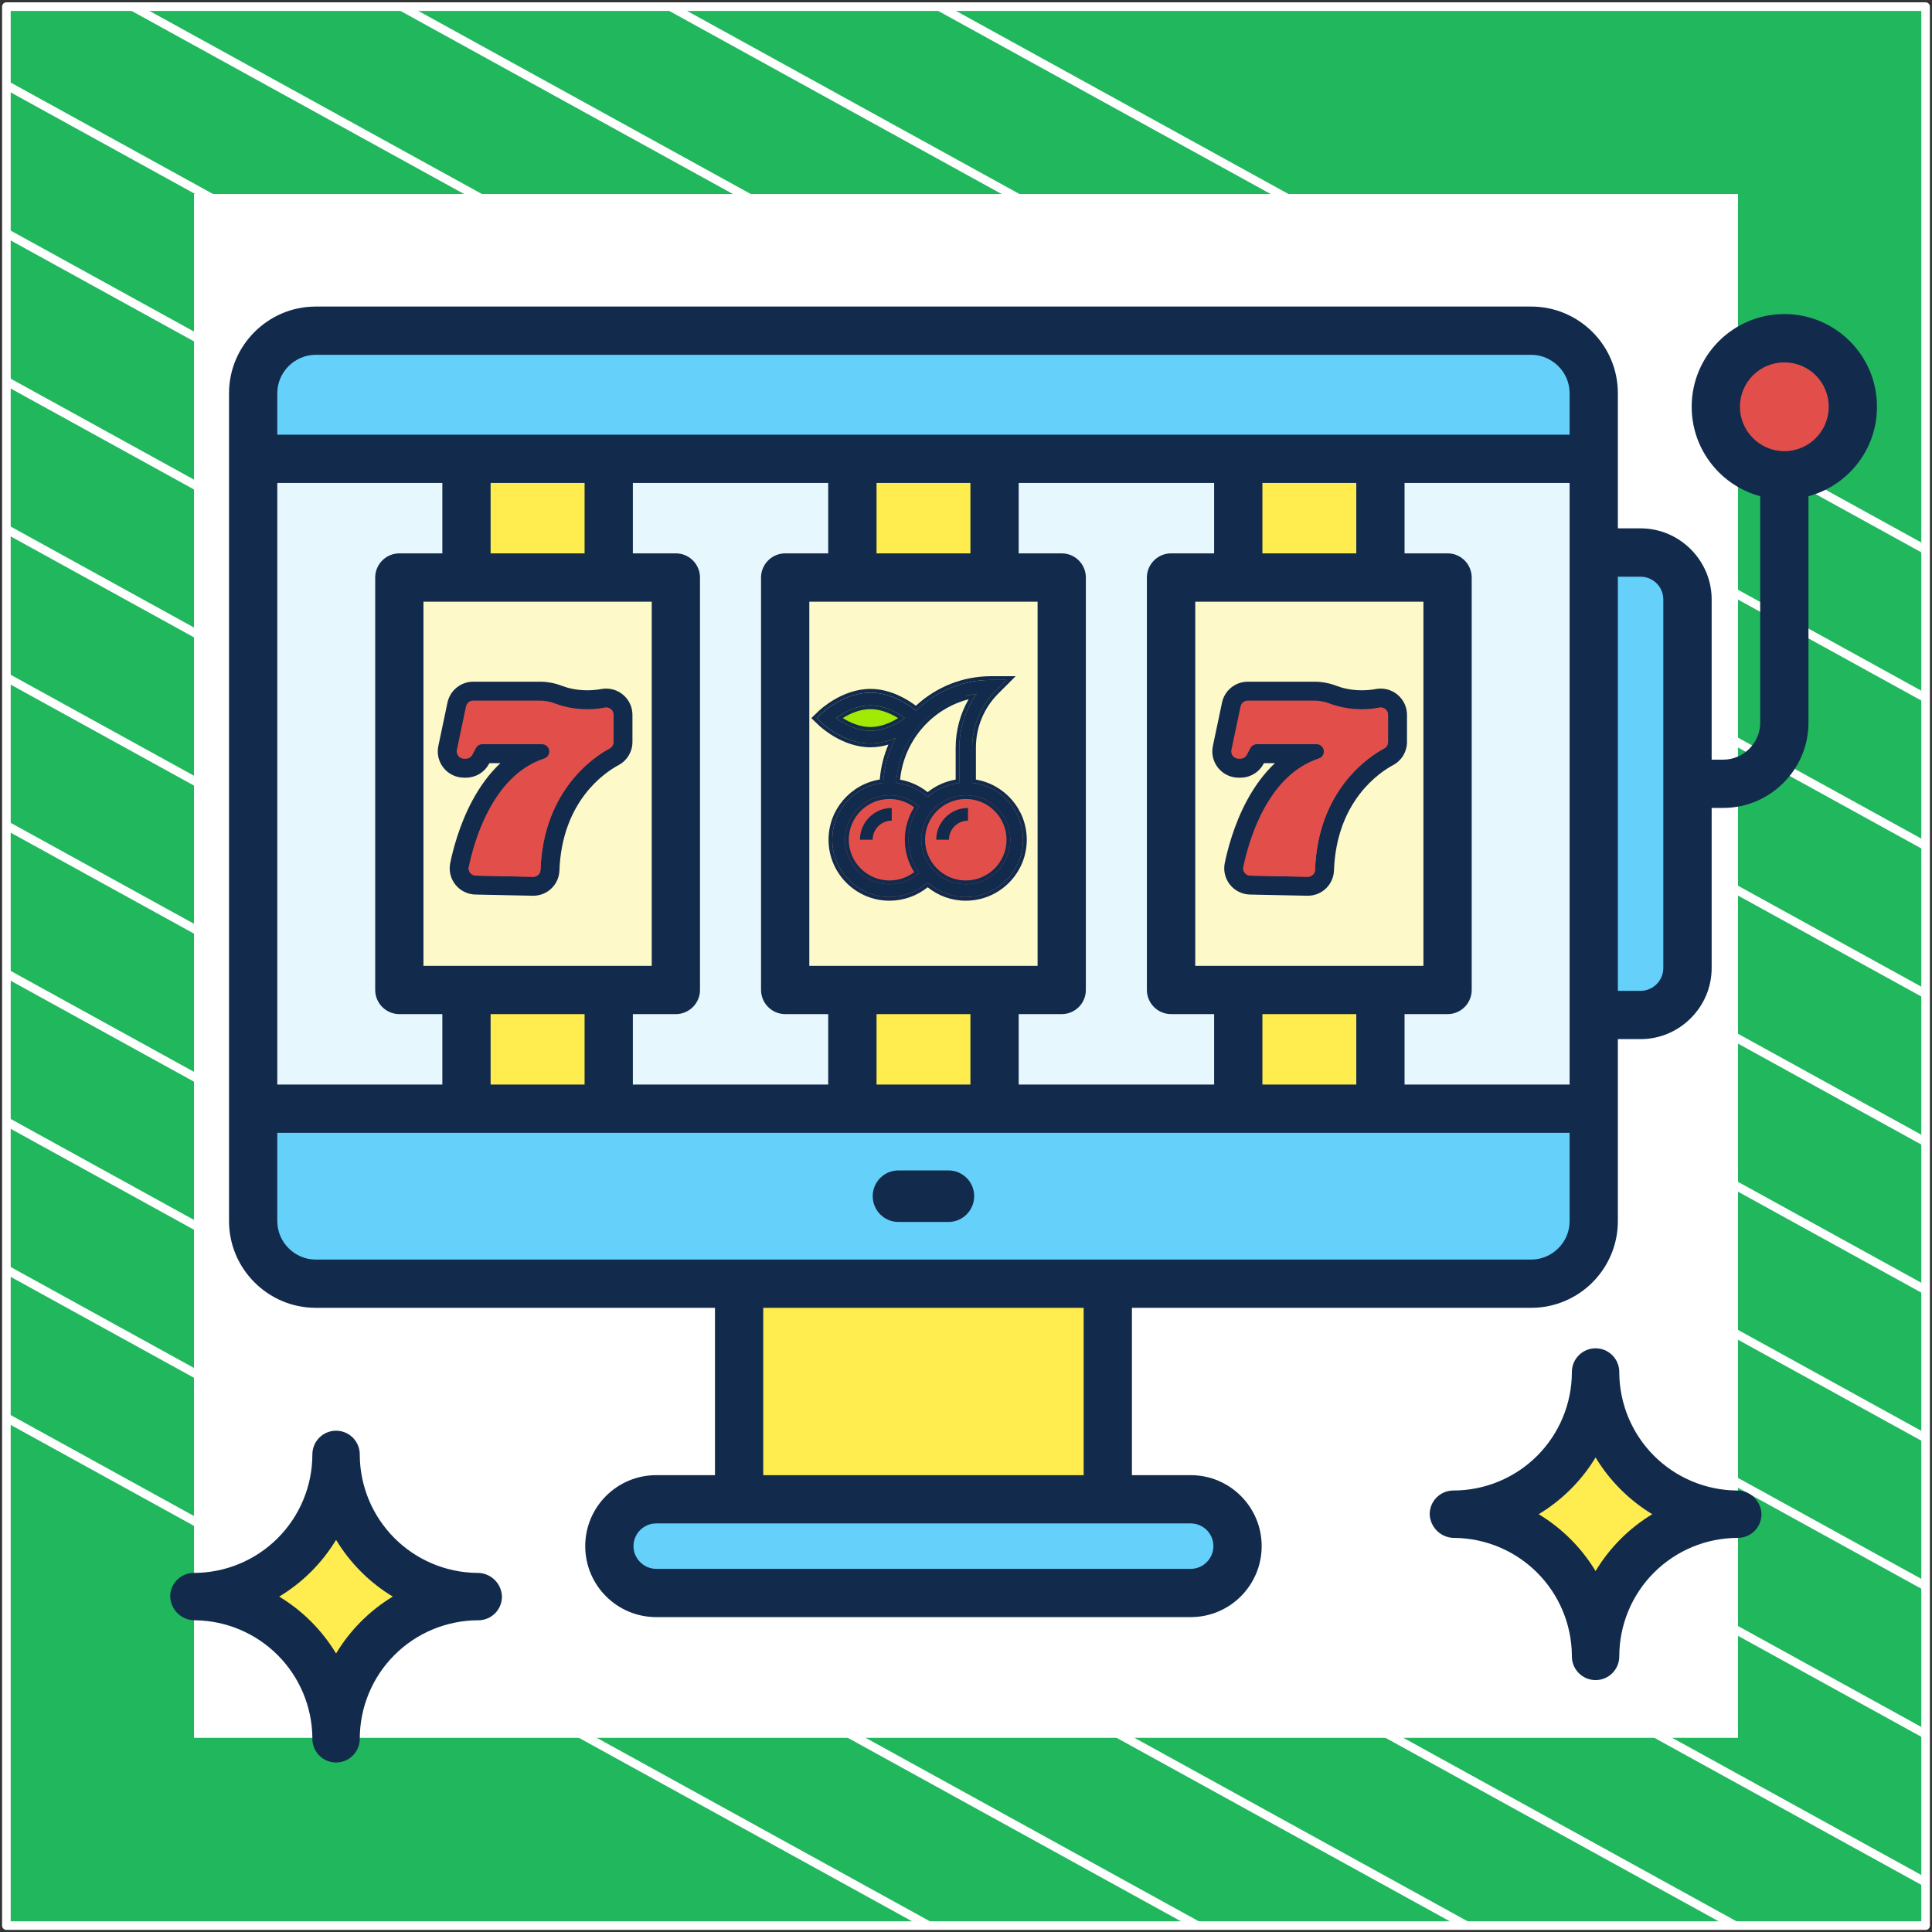 <?xml version="1.0" encoding="UTF-8"?> <svg xmlns="http://www.w3.org/2000/svg" width="302" height="302" viewBox="0 0 302 302" fill="none"><rect x="0" y="0" width="302" height="302" fill="#333333" stroke="none"/><path d="M301 1.038H1V301H301V1.038Z" fill="#20B75D" stroke="white" stroke-width="1.346" stroke-linejoin="round"></path><mask id="mask0_104_3450" style="mask-type:luminance" maskUnits="userSpaceOnUse" x="1" y="1" width="300" height="300"><path d="M301 1H1V300.962H301V1Z" fill="white"></path></mask><g mask="url(#mask0_104_3450)"><path d="M-285.023 64.085L219.795 342.086" stroke="white" stroke-width="1.346" stroke-miterlimit="10"></path><path d="M-263.954 52.544L240.933 330.581" stroke="white" stroke-width="1.346" stroke-miterlimit="10"></path><path d="M-242.819 41.04L261.999 319.04" stroke="white" stroke-width="1.346" stroke-miterlimit="10"></path><path d="M-221.682 29.536L283.136 307.536" stroke="white" stroke-width="1.346" stroke-miterlimit="10"></path><path d="M-200.545 18.032L304.273 296.032" stroke="white" stroke-width="1.346" stroke-miterlimit="10"></path><path d="M-179.41 6.528L325.408 284.528" stroke="white" stroke-width="1.346" stroke-miterlimit="10"></path><path d="M-158.273 -5.013L346.545 273.024" stroke="white" stroke-width="1.346" stroke-miterlimit="10"></path><path d="M-137.205 -16.517L367.613 261.483" stroke="white" stroke-width="1.346" stroke-miterlimit="10"></path><path d="M-116.068 -28.021L388.749 249.979" stroke="white" stroke-width="1.346" stroke-miterlimit="10"></path><path d="M-94.932 -39.525L409.886 238.475" stroke="white" stroke-width="1.346" stroke-miterlimit="10"></path><path d="M-73.796 -51.029L431.023 226.971" stroke="white" stroke-width="1.346" stroke-miterlimit="10"></path><path d="M-52.659 -62.533L452.159 215.467" stroke="white" stroke-width="1.346" stroke-miterlimit="10"></path><path d="M-31.591 -74.075L473.227 203.963" stroke="white" stroke-width="1.346" stroke-miterlimit="10"></path><path d="M-10.454 -85.579L494.364 192.422" stroke="white" stroke-width="1.346" stroke-miterlimit="10"></path></g><path d="M271 31H31V270.975H271V31Z" fill="white" stroke="white" stroke-width="1.346" stroke-miterlimit="10"></path><path fill-rule="evenodd" clip-rule="evenodd" d="M246.678 86.37H256.447C260.483 86.37 263.777 89.665 263.777 93.701V151.319C263.777 155.355 260.483 158.65 256.447 158.65H246.678V86.37Z" fill="#65D1FB"></path><path fill-rule="evenodd" clip-rule="evenodd" d="M278.924 74.29C284.815 74.29 289.635 69.484 289.635 63.58C289.635 57.675 284.815 52.869 278.924 52.869C273.02 52.869 268.213 57.675 268.213 63.58C268.213 69.484 273.02 74.29 278.924 74.29Z" fill="#E24F4B"></path><path fill-rule="evenodd" clip-rule="evenodd" d="M115.539 196.815H173.172V238.203H115.539V196.815Z" fill="#FFEC4E"></path><path fill-rule="evenodd" clip-rule="evenodd" d="M49.349 51.7H239.361C244.724 51.7 249.131 56.092 249.131 61.469V71.723L244.211 123.551L249.131 173.297V190.882C249.131 196.258 244.724 200.652 239.361 200.652H49.349C43.972 200.652 39.58 196.259 39.58 190.882V173.297L44.486 123.551L39.58 71.723V61.469C39.58 56.092 43.972 51.7 49.349 51.7Z" fill="#65D1FB"></path><path fill-rule="evenodd" clip-rule="evenodd" d="M39.58 71.723H249.131V173.297H39.58V71.723Z" fill="#E6F8FE"></path><path fill-rule="evenodd" clip-rule="evenodd" d="M72.924 71.723H95.144V173.297H72.924V71.723Z" fill="#FFEC4E"></path><path fill-rule="evenodd" clip-rule="evenodd" d="M133.238 71.723H155.458V173.297H133.238V71.723Z" fill="#FFEC4E"></path><path fill-rule="evenodd" clip-rule="evenodd" d="M193.552 71.723H215.786V173.297H193.552V71.723Z" fill="#FFEC4E"></path><path fill-rule="evenodd" clip-rule="evenodd" d="M66.335 90.278H101.733C103.886 90.278 105.641 92.032 105.641 94.186V150.835C105.641 152.988 103.886 154.742 101.733 154.742H66.335C64.181 154.742 62.427 152.989 62.427 150.835V94.186C62.427 92.032 64.181 90.278 66.335 90.278Z" fill="#FEF9C8"></path><path fill-rule="evenodd" clip-rule="evenodd" d="M126.648 90.278H162.061C164.2 90.278 165.954 92.032 165.954 94.186V150.835C165.954 152.988 164.2 154.742 162.061 154.742H126.648C124.495 154.742 122.741 152.989 122.741 150.835V94.186C122.741 92.032 124.495 90.278 126.648 90.278Z" fill="#FEF9C8"></path><path fill-rule="evenodd" clip-rule="evenodd" d="M186.963 90.278H222.375C224.514 90.278 226.283 92.032 226.283 94.186V150.835C226.283 152.988 224.514 154.742 222.375 154.742H186.963C184.809 154.742 183.055 152.989 183.055 150.835V94.186C183.055 92.032 184.809 90.278 186.963 90.278Z" fill="#FEF9C8"></path><path fill-rule="evenodd" clip-rule="evenodd" d="M102.575 234.353H186.122C190.158 234.353 193.452 237.647 193.452 241.683C193.452 245.705 190.158 249 186.122 249H102.575C98.553 249 95.244 245.705 95.244 241.683C95.244 237.648 98.553 234.353 102.575 234.353Z" fill="#65D1FB"></path><path d="M252.896 82.591H256.447C259.514 82.591 262.281 83.846 264.292 85.857C266.302 87.868 267.557 90.635 267.557 93.701V118.745H269.369C270.952 118.745 272.392 118.089 273.448 117.033C274.489 115.992 275.145 114.552 275.145 112.968V77.571C272.663 76.9 270.439 75.588 268.67 73.819C266.06 71.195 264.434 67.587 264.434 63.579C264.434 59.586 266.06 55.963 268.67 53.339C271.294 50.715 274.917 49.089 278.925 49.089C282.918 49.089 286.541 50.715 289.165 53.339C291.789 55.964 293.4 59.586 293.4 63.58C293.4 67.587 291.789 71.195 289.164 73.82C287.396 75.588 285.171 76.9 282.69 77.571V112.969C282.69 116.634 281.192 119.957 278.781 122.368C276.372 124.792 273.034 126.29 269.369 126.29H267.557V151.32C267.557 154.386 266.302 157.153 264.291 159.163C262.28 161.174 259.513 162.43 256.447 162.43H252.896V190.882C252.896 194.619 251.37 197.999 248.931 200.452C246.478 202.905 243.083 204.432 239.361 204.432H176.937V230.588H186.122C189.189 230.588 191.955 231.829 193.966 233.84C195.977 235.851 197.218 238.617 197.218 241.683C197.218 244.735 195.977 247.517 193.966 249.528C191.955 251.539 189.189 252.779 186.122 252.779H102.575C99.523 252.779 96.742 251.539 94.731 249.528C92.72 247.517 91.48 244.735 91.48 241.683C91.48 238.617 92.72 235.85 94.731 233.84C96.742 231.829 99.523 230.588 102.575 230.588H111.76V204.432H49.349C45.612 204.432 42.232 202.905 39.779 200.452C37.326 197.999 35.8 194.619 35.8 190.882C35.8 147.739 35.8 104.597 35.8 61.469C35.8 57.732 37.326 54.352 39.779 51.899C42.233 49.446 45.612 47.92 49.349 47.92H239.362C243.084 47.92 246.478 49.446 248.931 51.899C251.384 54.352 252.896 57.732 252.896 61.469V82.591ZM212.007 169.532V158.521H197.332V169.532H212.007ZM43.345 177.077V190.882C43.345 192.537 44.03 194.034 45.114 195.118C46.197 196.202 47.695 196.887 49.35 196.887H239.362C241.003 196.887 242.5 196.202 243.584 195.118C244.682 194.034 245.353 192.537 245.353 190.882V177.077C178.021 177.077 110.69 177.077 43.345 177.077ZM189.787 169.532V158.521H183.055C180.972 158.521 179.275 156.824 179.275 154.742V90.278C179.275 88.196 180.972 86.499 183.055 86.499H189.787V75.489H159.237V86.499H165.955C168.052 86.499 169.735 88.196 169.735 90.278V113.968L162.19 114.466V113.968V94.058C150.295 94.058 138.401 94.058 126.507 94.058V150.978H162.19V114.466L169.735 113.968V154.742C169.735 156.825 168.052 158.522 165.955 158.522H159.237V169.532H189.787V169.532ZM219.552 158.522V169.532H245.352C245.352 138.184 245.352 106.837 245.352 75.489H219.552V86.499H226.283C228.366 86.499 230.049 88.197 230.049 90.278V113.968L222.504 113.622V94.058C210.609 94.058 198.715 94.058 186.835 94.058V150.978H222.504V113.622L230.049 113.968V154.743C230.049 156.825 228.365 158.522 226.283 158.522L219.552 158.522ZM212.007 86.499V75.489H197.332V86.499H212.007ZM151.693 169.532V158.521H137.017V169.532H151.693ZM129.459 169.532V158.521H122.741C120.659 158.521 118.962 156.824 118.962 154.742V90.278C118.962 88.196 120.659 86.499 122.741 86.499H129.459V75.489H98.924V86.499H105.641C107.723 86.499 109.421 88.196 109.421 90.278V113.968H101.876V94.058C89.981 94.058 78.087 94.058 66.192 94.058V150.978H101.876V113.968H109.421V154.742C109.421 156.824 107.723 158.522 105.641 158.522H98.924V169.532H129.459V169.532ZM151.693 86.499V75.489H137.017V86.499H151.693ZM91.379 169.532V158.521H76.69V169.532H91.379ZM69.145 169.532V158.521H62.427C60.345 158.521 58.648 156.824 58.648 154.742V90.278C58.648 88.196 60.345 86.499 62.427 86.499H69.145V75.489H43.345V169.532H69.145ZM91.379 86.499V75.489H76.69V86.499H91.379ZM140.44 191.011C138.215 191.011 136.418 189.199 136.418 186.975C136.418 184.75 138.215 182.953 140.44 182.953H148.256C150.481 182.953 152.278 184.75 152.278 186.975C152.278 189.199 150.481 191.011 148.256 191.011H140.44ZM102.575 238.132C101.606 238.132 100.721 238.531 100.065 239.173C99.424 239.815 99.024 240.713 99.024 241.683C99.024 242.653 99.424 243.537 100.065 244.179C100.721 244.835 101.605 245.234 102.575 245.234H186.122C187.092 245.234 187.991 244.836 188.632 244.179C189.274 243.537 189.673 242.653 189.673 241.683C189.673 240.713 189.274 239.815 188.632 239.173C187.991 238.531 187.092 238.132 186.122 238.132C158.282 238.132 130.429 238.132 102.575 238.132ZM169.392 204.431H119.304V230.588H169.392V204.431ZM43.345 67.944H245.352V61.469C245.352 59.814 244.681 58.316 243.583 57.233C242.499 56.149 241.002 55.464 239.361 55.464H49.349C47.695 55.464 46.197 56.148 45.113 57.233C44.029 58.316 43.345 59.814 43.345 61.469V67.944H43.345ZM283.83 58.674C282.575 57.418 280.835 56.649 278.924 56.649C276.999 56.649 275.273 57.419 274.018 58.674C272.763 59.928 271.979 61.669 271.979 63.58C271.979 65.491 272.763 67.231 274.018 68.486C275.273 69.74 276.999 70.525 278.924 70.525C280.835 70.525 282.575 69.74 283.83 68.486C285.085 67.23 285.855 65.491 285.855 63.58C285.856 61.669 285.086 59.928 283.83 58.674ZM256.447 90.15H252.896V154.885H256.447C257.431 154.885 258.316 154.471 258.957 153.829C259.599 153.188 259.998 152.303 259.998 151.319V93.701C259.998 92.717 259.599 91.833 258.957 91.191C258.316 90.549 257.431 90.15 256.447 90.15Z" fill="#122B4D"></path><path d="M27.403 249.574C34.068 249.574 40.461 252.222 45.173 256.935C49.886 261.648 52.534 268.04 52.534 274.705C52.534 268.04 55.182 261.648 59.895 256.935C64.608 252.222 71 249.574 77.665 249.574C71 249.574 64.608 246.926 59.895 242.213C55.182 237.5 52.534 231.108 52.534 224.443C52.534 231.108 49.886 237.5 45.173 242.213C40.461 246.926 34.068 249.574 27.403 249.574Z" fill="#FFEC4E"></path><path d="M30.586 253.276C35.413 253.356 40.018 255.314 43.424 258.735C46.83 262.155 48.768 266.769 48.828 271.596V271.799C48.828 272.782 49.218 273.724 49.913 274.419C50.607 275.114 51.55 275.504 52.532 275.504C53.515 275.504 54.457 275.114 55.152 274.419C55.846 273.724 56.237 272.782 56.237 271.799C56.237 266.887 58.188 262.175 61.662 258.702C65.136 255.228 69.847 253.276 74.76 253.276C75.742 253.276 76.684 252.886 77.379 252.191C78.074 251.497 78.464 250.554 78.464 249.572C78.449 249.066 78.334 248.568 78.125 248.106C77.916 247.645 77.617 247.23 77.246 246.885C76.876 246.541 76.44 246.273 75.964 246.098C75.489 245.924 74.984 245.845 74.478 245.867C69.65 245.789 65.043 243.83 61.637 240.407C58.23 236.985 56.293 232.369 56.237 227.541V227.344C56.237 226.362 55.846 225.42 55.152 224.725C54.457 224.03 53.515 223.64 52.532 223.64C51.55 223.64 50.607 224.03 49.913 224.725C49.218 225.42 48.828 226.362 48.828 227.344C48.828 229.777 48.348 232.186 47.418 234.433C46.487 236.68 45.122 238.722 43.402 240.442C41.682 242.162 39.64 243.526 37.393 244.457C35.146 245.388 32.737 245.867 30.305 245.867C29.322 245.867 28.38 246.258 27.685 246.952C26.99 247.647 26.6 248.589 26.6 249.572C26.618 250.077 26.736 250.574 26.946 251.033C27.156 251.493 27.455 251.906 27.825 252.251C28.195 252.595 28.63 252.862 29.104 253.038C29.577 253.214 30.081 253.295 30.586 253.276ZM52.532 240.703C54.728 244.33 57.768 247.373 61.393 249.572C57.762 251.773 54.721 254.824 52.532 258.463C50.335 254.821 47.283 251.769 43.641 249.572C47.281 247.381 50.332 244.337 52.532 240.703Z" fill="#122B4D"></path><path d="M83.348 139.527C83.323 139.527 83.297 139.527 83.272 139.527L74.322 139.34C73.246 139.317 72.244 138.822 71.573 137.981C70.902 137.141 70.642 136.055 70.858 135.002C71.263 133.035 72.237 129.178 74.225 125.454C75.717 122.66 77.495 120.436 79.54 118.801H76.202L76.023 119.141C75.396 120.331 74.171 121.071 72.826 121.071H72.533C71.439 121.071 70.417 120.583 69.728 119.734C69.038 118.885 68.772 117.784 68.998 116.713L70.429 109.917C70.779 108.254 72.266 107.048 73.964 107.048H84.36C85.492 107.048 86.603 107.255 87.665 107.662C88.531 107.995 89.951 108.392 91.798 108.392C92.562 108.392 93.341 108.322 94.112 108.184C94.324 108.146 94.54 108.127 94.754 108.127C96.748 108.127 98.37 109.747 98.37 111.739V115.979C98.37 117.315 97.639 118.535 96.463 119.164C94.335 120.302 87.363 124.882 86.958 136.05C86.887 138 85.302 139.527 83.348 139.527Z" fill="#122B4D"></path><path d="M73.964 109.518H84.36C85.187 109.518 86.006 109.672 86.778 109.968C88.178 110.506 90.961 111.257 94.547 110.616C95.251 110.49 95.899 111.024 95.899 111.739V115.979C95.899 116.4 95.669 116.787 95.297 116.985C93.008 118.21 84.944 123.4 84.488 135.96C84.466 136.582 83.945 137.069 83.324 137.056L74.374 136.869C73.661 136.854 73.135 136.197 73.278 135.499C74.05 131.742 76.909 121.219 85.081 118.555C85.548 118.403 85.862 117.964 85.862 117.472C85.862 116.841 85.351 116.33 84.72 116.33H75.4C74.976 116.33 74.587 116.565 74.389 116.94L73.837 117.989C73.639 118.364 73.25 118.599 72.826 118.599H72.533C71.808 118.599 71.266 117.932 71.415 117.222L72.846 110.425C72.958 109.897 73.424 109.518 73.964 109.518Z" fill="#E24F4B"></path><path d="M94.547 110.617C94.342 110.653 94.139 110.685 93.939 110.713V114.673C93.939 115.093 93.708 115.48 93.337 115.679C91.047 116.903 82.984 122.094 82.528 134.654C82.505 135.276 81.985 135.763 81.363 135.75L73.265 135.58C73.176 136.248 73.689 136.855 74.374 136.87L83.323 137.057C83.945 137.07 84.466 136.583 84.488 135.961C84.944 123.401 93.008 118.21 95.297 116.986C95.669 116.787 95.899 116.401 95.899 115.98V111.739C95.899 111.025 95.251 110.491 94.547 110.617Z" fill="#E24F4B"></path><path d="M94.754 107.637C94.511 107.637 94.266 107.659 94.026 107.702C93.283 107.834 92.533 107.902 91.798 107.902C90.026 107.902 88.668 107.523 87.84 107.205C86.723 106.775 85.552 106.558 84.36 106.558H73.964C72.035 106.558 70.346 107.928 69.949 109.815L68.518 116.612C68.262 117.828 68.564 119.078 69.347 120.043C70.13 121.007 71.291 121.561 72.533 121.561H72.826C74.354 121.561 75.745 120.721 76.457 119.369L76.498 119.291H78.225C76.548 120.858 75.061 122.847 73.793 125.223C71.776 129.001 70.788 132.91 70.378 134.904C70.132 136.099 70.428 137.332 71.19 138.287C71.952 139.242 73.09 139.804 74.312 139.83L83.261 140.017C83.29 140.017 83.319 140.017 83.348 140.017C85.567 140.017 87.367 138.282 87.448 136.068C87.844 125.161 94.625 120.703 96.694 119.596C98.03 118.882 98.86 117.496 98.86 115.979V111.739C98.86 109.477 97.018 107.637 94.754 107.637ZM97.88 115.979C97.88 117.133 97.248 118.188 96.232 118.732C94.046 119.901 86.883 124.603 86.468 136.032C86.407 137.717 85.036 139.037 83.348 139.037C83.326 139.037 83.304 139.037 83.282 139.037L74.332 138.849C73.402 138.83 72.536 138.402 71.956 137.675C71.376 136.949 71.151 136.011 71.338 135.101C71.737 133.159 72.699 129.354 74.658 125.685C76.112 122.961 77.857 120.774 79.846 119.184C80.009 119.054 80.071 118.835 80.002 118.639C79.933 118.442 79.748 118.311 79.54 118.311H76.202C76.02 118.311 75.853 118.412 75.768 118.573L75.589 118.912C75.048 119.941 73.989 120.58 72.826 120.58H72.534C71.588 120.58 70.704 120.159 70.109 119.425C69.513 118.691 69.283 117.739 69.478 116.814L70.908 110.017C71.211 108.581 72.496 107.538 73.964 107.538H84.36C85.431 107.538 86.484 107.734 87.489 108.12C88.394 108.468 89.876 108.882 91.798 108.882C92.591 108.882 93.399 108.81 94.199 108.667C94.382 108.634 94.569 108.617 94.754 108.617C96.478 108.617 97.88 110.018 97.88 111.739L97.88 115.979Z" fill="#122B4D"></path><path d="M136.066 116.274C131.874 116.274 129.006 113.15 128.867 113.017L128.117 112.299L128.867 111.581C129.006 111.448 131.874 108.324 136.066 108.324C140.258 108.324 143.126 111.448 143.265 111.581L144.015 112.299L143.265 113.017C143.126 113.15 140.258 116.274 136.066 116.274Z" fill="#A1EA06"></path><path d="M157.351 106.337L155.642 108.026C153.277 110.411 151.965 113.571 151.965 116.929V123.296H149.978V116.929C149.978 115.081 150.315 113.293 150.971 111.643C151.389 110.53 151.965 109.477 152.661 108.503C152.084 108.583 151.508 108.702 150.971 108.881C144.672 110.61 140.041 116.459 140.041 123.296H138.054C138.054 115.346 143.559 108.603 150.971 106.814C152.243 106.496 153.575 106.337 154.946 106.337H157.351Z" fill="#122B4D"></path><path d="M157.351 106.337L155.641 108.026C153.277 110.411 151.965 113.571 151.965 116.929V123.296H150.971V111.643C151.389 110.53 151.965 109.477 152.66 108.503C152.084 108.583 151.508 108.702 150.971 108.881V106.814C152.243 106.496 153.575 106.337 154.946 106.337H157.351Z" fill="#A1EA06"></path><path d="M139.047 122.302C134.118 122.302 130.104 126.316 130.104 131.245C130.104 136.173 134.118 140.254 139.047 140.254C143.975 140.254 147.99 136.173 147.99 131.245C147.99 126.316 143.975 122.302 139.047 122.302Z" fill="#E24F4B"></path><path d="M150.971 122.302C146.043 122.302 142.028 126.316 142.028 131.245C142.028 136.173 146.043 140.254 150.971 140.254C155.9 140.254 159.914 136.173 159.914 131.245C159.914 126.316 155.9 122.302 150.971 122.302Z" fill="#E24F4B"></path><path d="M127.67 112.249L128.42 112.967C128.559 113.1 131.87 116.224 136.062 116.224C137.52 116.224 138.871 115.846 140.019 115.348C138.877 117.505 138.211 119.891 138.076 122.371C133.598 122.855 130.101 126.657 130.101 131.261C130.101 136.192 134.112 140.204 139.043 140.204C141.255 140.204 143.377 139.383 145.008 137.923C146.591 139.341 148.68 140.204 150.967 140.204C155.899 140.204 159.91 136.192 159.91 131.261C159.91 126.666 156.426 122.87 151.961 122.374V116.877C151.961 113.517 153.269 110.359 155.645 107.984L157.341 106.287H154.942C150.534 106.287 146.378 107.994 143.205 111.097C142.112 110.207 139.36 108.275 136.062 108.275C131.87 108.275 128.559 111.398 128.42 111.532L127.67 112.249ZM132.088 131.261C132.088 127.426 135.208 124.306 139.043 124.306C140.763 124.306 142.414 124.944 143.683 126.08C142.639 127.543 142.024 129.331 142.024 131.261C142.024 133.191 142.639 134.98 143.683 136.443C142.414 137.578 140.763 138.217 139.043 138.217C135.208 138.217 132.088 135.097 132.088 131.261ZM157.923 131.261C157.923 135.097 154.803 138.217 150.967 138.217C147.132 138.217 144.012 135.097 144.012 131.261C144.012 127.426 147.132 124.306 150.967 124.306C154.803 124.306 157.923 127.426 157.923 131.261ZM152.657 108.451C150.963 110.838 149.974 113.774 149.974 116.877V122.374C148.078 122.584 146.359 123.39 145.008 124.599C143.63 123.366 141.903 122.59 140.066 122.378C140.499 115.292 145.817 109.518 152.657 108.451ZM136.062 110.262C138.314 110.262 140.334 111.449 141.441 112.251C140.338 113.053 138.325 114.237 136.062 114.237C133.811 114.237 131.791 113.049 130.684 112.248C131.787 111.446 133.8 110.262 136.062 110.262Z" fill="#122B4D"></path><path fill-rule="evenodd" clip-rule="evenodd" d="M126.819 112.249L128.013 111.106C128.102 111.021 129.002 110.174 130.425 109.345C131.844 108.518 133.824 107.686 136.062 107.686C139.203 107.686 141.845 109.324 143.167 110.32C146.399 107.336 150.55 105.699 154.942 105.699H158.761L156.06 108.4C156.06 108.4 156.06 108.4 156.06 108.4C153.796 110.665 152.549 113.673 152.549 116.877V121.862C157.055 122.618 160.499 126.544 160.499 131.261C160.499 136.517 156.223 140.793 150.967 140.793C148.714 140.793 146.64 140.006 145.008 138.694C143.328 140.041 141.227 140.793 139.043 140.793C133.787 140.793 129.512 136.517 129.512 131.261C129.512 126.522 132.986 122.583 137.522 121.852C137.677 119.955 138.134 118.116 138.869 116.392C138.004 116.647 137.059 116.812 136.062 116.812C133.824 116.812 131.844 115.98 130.425 115.154C129.002 114.325 128.102 113.478 128.013 113.392L126.819 112.249ZM139.198 115.669C139.481 115.57 139.755 115.462 140.019 115.348C139.881 115.609 139.75 115.873 139.625 116.14C138.723 118.084 138.195 120.191 138.076 122.371C133.598 122.855 130.1 126.657 130.1 131.261C130.1 136.192 134.112 140.204 139.043 140.204C141.255 140.204 143.377 139.383 145.008 137.923C146.591 139.341 148.68 140.204 150.967 140.204C155.898 140.204 159.91 136.192 159.91 131.261C159.91 126.666 156.426 122.87 151.961 122.374V116.877C151.961 113.517 153.269 110.359 155.644 107.984L157.341 106.287H154.942C150.534 106.287 146.378 107.994 143.204 111.097C142.112 110.207 139.36 108.275 136.062 108.275C131.87 108.275 128.559 111.398 128.42 111.532L127.67 112.249L128.42 112.967C128.559 113.1 131.87 116.224 136.062 116.224C137.185 116.224 138.245 116 139.198 115.669ZM139.043 124.894C135.533 124.894 132.676 127.751 132.676 131.261C132.676 134.772 135.533 137.629 139.043 137.629C140.445 137.629 141.797 137.165 142.897 136.328C141.972 134.86 141.436 133.122 141.436 131.261C141.436 129.401 141.972 127.663 142.897 126.194C141.797 125.358 140.445 124.894 139.043 124.894ZM143.682 126.08C142.413 124.944 140.763 124.306 139.043 124.306C135.208 124.306 132.088 127.426 132.088 131.261C132.088 135.097 135.208 138.217 139.043 138.217C140.763 138.217 142.413 137.578 143.682 136.443C142.639 134.98 142.024 133.191 142.024 131.261C142.024 129.331 142.639 127.543 143.682 126.08ZM150.967 137.629C154.478 137.629 157.334 134.772 157.334 131.261C157.334 127.751 154.478 124.894 150.967 124.894C147.457 124.894 144.6 127.751 144.6 131.261C144.6 134.772 147.457 137.629 150.967 137.629ZM152.656 108.451C152.383 108.494 152.111 108.544 151.843 108.602C145.399 109.982 140.482 115.576 140.066 122.378C141.902 122.59 143.63 123.366 145.008 124.599C146.359 123.39 148.078 122.584 149.974 122.374V116.877C149.974 114.061 150.788 111.383 152.204 109.128C152.349 108.898 152.5 108.672 152.656 108.451ZM151.409 109.308C145.667 110.785 141.295 115.778 140.696 121.875C142.274 122.153 143.758 122.826 145.008 123.828C146.25 122.831 147.747 122.137 149.385 121.862V116.877C149.385 114.15 150.12 111.547 151.409 109.308ZM140.387 112.252C139.283 111.566 137.727 110.85 136.062 110.85C134.389 110.85 132.838 111.563 131.738 112.247C132.842 112.933 134.397 113.648 136.062 113.648C137.736 113.648 139.287 112.936 140.387 112.252ZM140.925 111.896C139.764 111.14 137.999 110.262 136.062 110.262C134.117 110.262 132.356 111.137 131.2 111.892C131.011 112.015 130.838 112.135 130.684 112.248C130.839 112.36 131.011 112.479 131.2 112.602C132.36 113.358 134.126 114.237 136.062 114.237C138.008 114.237 139.769 113.361 140.925 112.606C141.114 112.483 141.286 112.363 141.441 112.251C141.286 112.139 141.113 112.019 140.925 111.896ZM150.967 138.217C154.803 138.217 157.923 135.097 157.923 131.261C157.923 127.426 154.803 124.306 150.967 124.306C147.132 124.306 144.012 127.426 144.012 131.261C144.012 135.097 147.132 138.217 150.967 138.217Z" fill="#122B4D"></path><path d="M146.347 131.262H148.334C148.334 129.618 149.671 128.281 151.315 128.281V126.293C148.575 126.293 146.347 128.522 146.347 131.262Z" fill="#122B4D"></path><path d="M134.423 131.262H136.41C136.41 129.618 137.747 128.281 139.391 128.281V126.293C136.652 126.293 134.423 128.522 134.423 131.262Z" fill="#122B4D"></path><path d="M204.42 139.527C204.395 139.527 204.37 139.527 204.344 139.527L195.394 139.34C194.319 139.317 193.317 138.822 192.645 137.981C191.975 137.141 191.714 136.055 191.93 135.002C192.335 133.035 193.31 129.178 195.297 125.454C196.789 122.66 198.567 120.436 200.612 118.801H197.274L197.095 119.141C196.468 120.331 195.243 121.071 193.898 121.071H193.606C192.512 121.071 191.489 120.583 190.8 119.734C190.111 118.885 189.845 117.784 190.07 116.713L191.501 109.917C191.851 108.254 193.338 107.048 195.037 107.048H205.432C206.564 107.048 207.675 107.255 208.737 107.662C209.603 107.995 211.024 108.392 212.87 108.392C213.634 108.392 214.413 108.322 215.185 108.184C215.396 108.146 215.612 108.127 215.826 108.127C217.82 108.127 219.442 109.747 219.442 111.739V115.979C219.442 117.315 218.712 118.535 217.535 119.164C215.408 120.302 208.435 124.882 208.03 136.05C207.959 138 206.374 139.527 204.42 139.527Z" fill="#122B4D"></path><path d="M195.036 109.518H205.432C206.259 109.518 207.078 109.672 207.85 109.968C209.25 110.506 212.034 111.257 215.62 110.616C216.323 110.49 216.972 111.024 216.972 111.739V115.979C216.972 116.4 216.741 116.787 216.37 116.985C214.08 118.21 206.017 123.4 205.561 135.96C205.538 136.582 205.018 137.069 204.396 137.056L195.446 136.869C194.733 136.854 194.207 136.197 194.351 135.499C195.123 131.742 197.982 121.219 206.153 118.555C206.621 118.403 206.935 117.964 206.935 117.472C206.935 116.841 206.423 116.33 205.792 116.33H196.472C196.048 116.33 195.659 116.565 195.461 116.94L194.909 117.989C194.711 118.364 194.322 118.599 193.898 118.599H193.606C192.88 118.599 192.338 117.932 192.488 117.222L193.919 110.425C194.03 109.897 194.496 109.518 195.036 109.518Z" fill="#E24F4B"></path><path d="M215.62 110.617C215.414 110.653 215.211 110.685 215.011 110.713V114.673C215.011 115.093 214.78 115.48 214.409 115.679C212.12 116.903 204.056 122.094 203.6 134.654C203.578 135.276 203.057 135.763 202.435 135.75L194.337 135.58C194.248 136.248 194.761 136.855 195.446 136.87L204.396 137.057C205.018 137.07 205.538 136.583 205.561 135.961C206.017 123.401 214.08 118.21 216.37 116.986C216.741 116.787 216.971 116.401 216.971 115.98V111.739C216.972 111.025 216.323 110.491 215.62 110.617Z" fill="#E24F4B"></path><path d="M215.826 107.637C215.583 107.637 215.338 107.659 215.098 107.702C214.355 107.834 213.605 107.902 212.87 107.902C211.099 107.902 209.74 107.523 208.913 107.205C207.795 106.775 206.624 106.558 205.432 106.558H195.036C193.107 106.558 191.419 107.928 191.021 109.815L189.59 116.612C189.335 117.828 189.637 119.078 190.419 120.043C191.202 121.007 192.363 121.561 193.606 121.561H193.898C195.426 121.561 196.817 120.721 197.529 119.369L197.57 119.291H199.297C197.621 120.858 196.133 122.847 194.865 125.223C192.849 129.001 191.86 132.91 191.45 134.904C191.205 136.099 191.501 137.332 192.262 138.287C193.025 139.242 194.163 139.804 195.384 139.83L204.334 140.017C204.363 140.017 204.392 140.017 204.42 140.017C206.639 140.017 208.439 138.282 208.52 136.068C208.916 125.161 215.697 120.703 217.766 119.596C219.103 118.882 219.933 117.496 219.933 115.979V111.739C219.932 109.477 218.091 107.637 215.826 107.637ZM218.952 115.979C218.952 117.133 218.321 118.188 217.304 118.732C215.118 119.901 207.955 124.603 207.54 136.032C207.479 137.717 206.109 139.037 204.42 139.037C204.398 139.037 204.377 139.037 204.354 139.037L195.405 138.849C194.475 138.83 193.609 138.402 193.028 137.675C192.449 136.949 192.224 136.011 192.411 135.101C192.809 133.159 193.771 129.354 195.73 125.685C197.184 122.961 198.929 120.774 200.918 119.184C201.081 119.054 201.144 118.835 201.075 118.639C201.006 118.442 200.82 118.311 200.612 118.311H197.274C197.092 118.311 196.925 118.412 196.84 118.573L196.662 118.912C196.12 119.941 195.061 120.58 193.898 120.58H193.606C192.66 120.58 191.776 120.159 191.181 119.425C190.585 118.691 190.355 117.739 190.55 116.814L191.981 110.017C192.283 108.581 193.568 107.538 195.036 107.538H205.432C206.503 107.538 207.556 107.734 208.561 108.12C209.466 108.468 210.948 108.882 212.87 108.882C213.663 108.882 214.471 108.81 215.271 108.667C215.454 108.634 215.641 108.617 215.826 108.617C217.55 108.617 218.952 110.018 218.952 111.739L218.952 115.979Z" fill="#122B4D"></path><path d="M224.283 236.694C230.948 236.694 237.34 239.342 242.053 244.055C246.766 248.768 249.414 255.16 249.414 261.825C249.414 255.16 252.062 248.768 256.775 244.055C261.488 239.342 267.88 236.694 274.545 236.694C267.88 236.694 261.488 234.046 256.775 229.333C252.062 224.62 249.414 218.228 249.414 211.563C249.414 218.228 246.766 224.62 242.053 229.333C237.34 234.046 230.948 236.694 224.283 236.694Z" fill="#FFEC4E"></path><path d="M227.466 240.397C232.293 240.476 236.898 242.434 240.304 245.855C243.71 249.275 245.648 253.889 245.707 258.716V258.919C245.707 259.902 246.098 260.844 246.792 261.539C247.487 262.234 248.429 262.624 249.412 262.624C250.394 262.624 251.337 262.234 252.032 261.539C252.726 260.844 253.117 259.902 253.117 258.919C253.117 254.007 255.068 249.296 258.542 245.822C262.015 242.348 266.727 240.397 271.639 240.397C272.622 240.397 273.564 240.006 274.259 239.312C274.954 238.617 275.344 237.675 275.344 236.692C275.329 236.186 275.214 235.688 275.005 235.226C274.796 234.765 274.497 234.35 274.126 234.005C273.755 233.661 273.32 233.393 272.844 233.218C272.369 233.044 271.864 232.965 271.358 232.987C266.53 232.909 261.923 230.95 258.516 227.528C255.11 224.105 253.173 219.489 253.117 214.661V214.465C253.117 213.482 252.726 212.54 252.032 211.845C251.337 211.15 250.394 210.76 249.412 210.76C248.429 210.76 247.487 211.15 246.792 211.845C246.098 212.54 245.707 213.482 245.707 214.465C245.707 216.897 245.228 219.306 244.297 221.553C243.367 223.8 242.002 225.842 240.282 227.562C238.562 229.282 236.52 230.647 234.273 231.577C232.026 232.508 229.617 232.987 227.185 232.987C226.202 232.987 225.26 233.378 224.565 234.072C223.87 234.767 223.48 235.709 223.48 236.692C223.498 237.197 223.616 237.694 223.826 238.153C224.036 238.613 224.335 239.027 224.705 239.371C225.075 239.715 225.51 239.982 225.983 240.158C226.457 240.334 226.961 240.415 227.466 240.397ZM249.412 227.823C251.608 231.451 254.648 234.493 258.273 236.692C254.642 238.893 251.601 241.944 249.412 245.583C247.215 241.941 244.163 238.889 240.521 236.692C244.161 234.501 247.212 231.457 249.412 227.823Z" fill="#122B4D"></path></svg> 